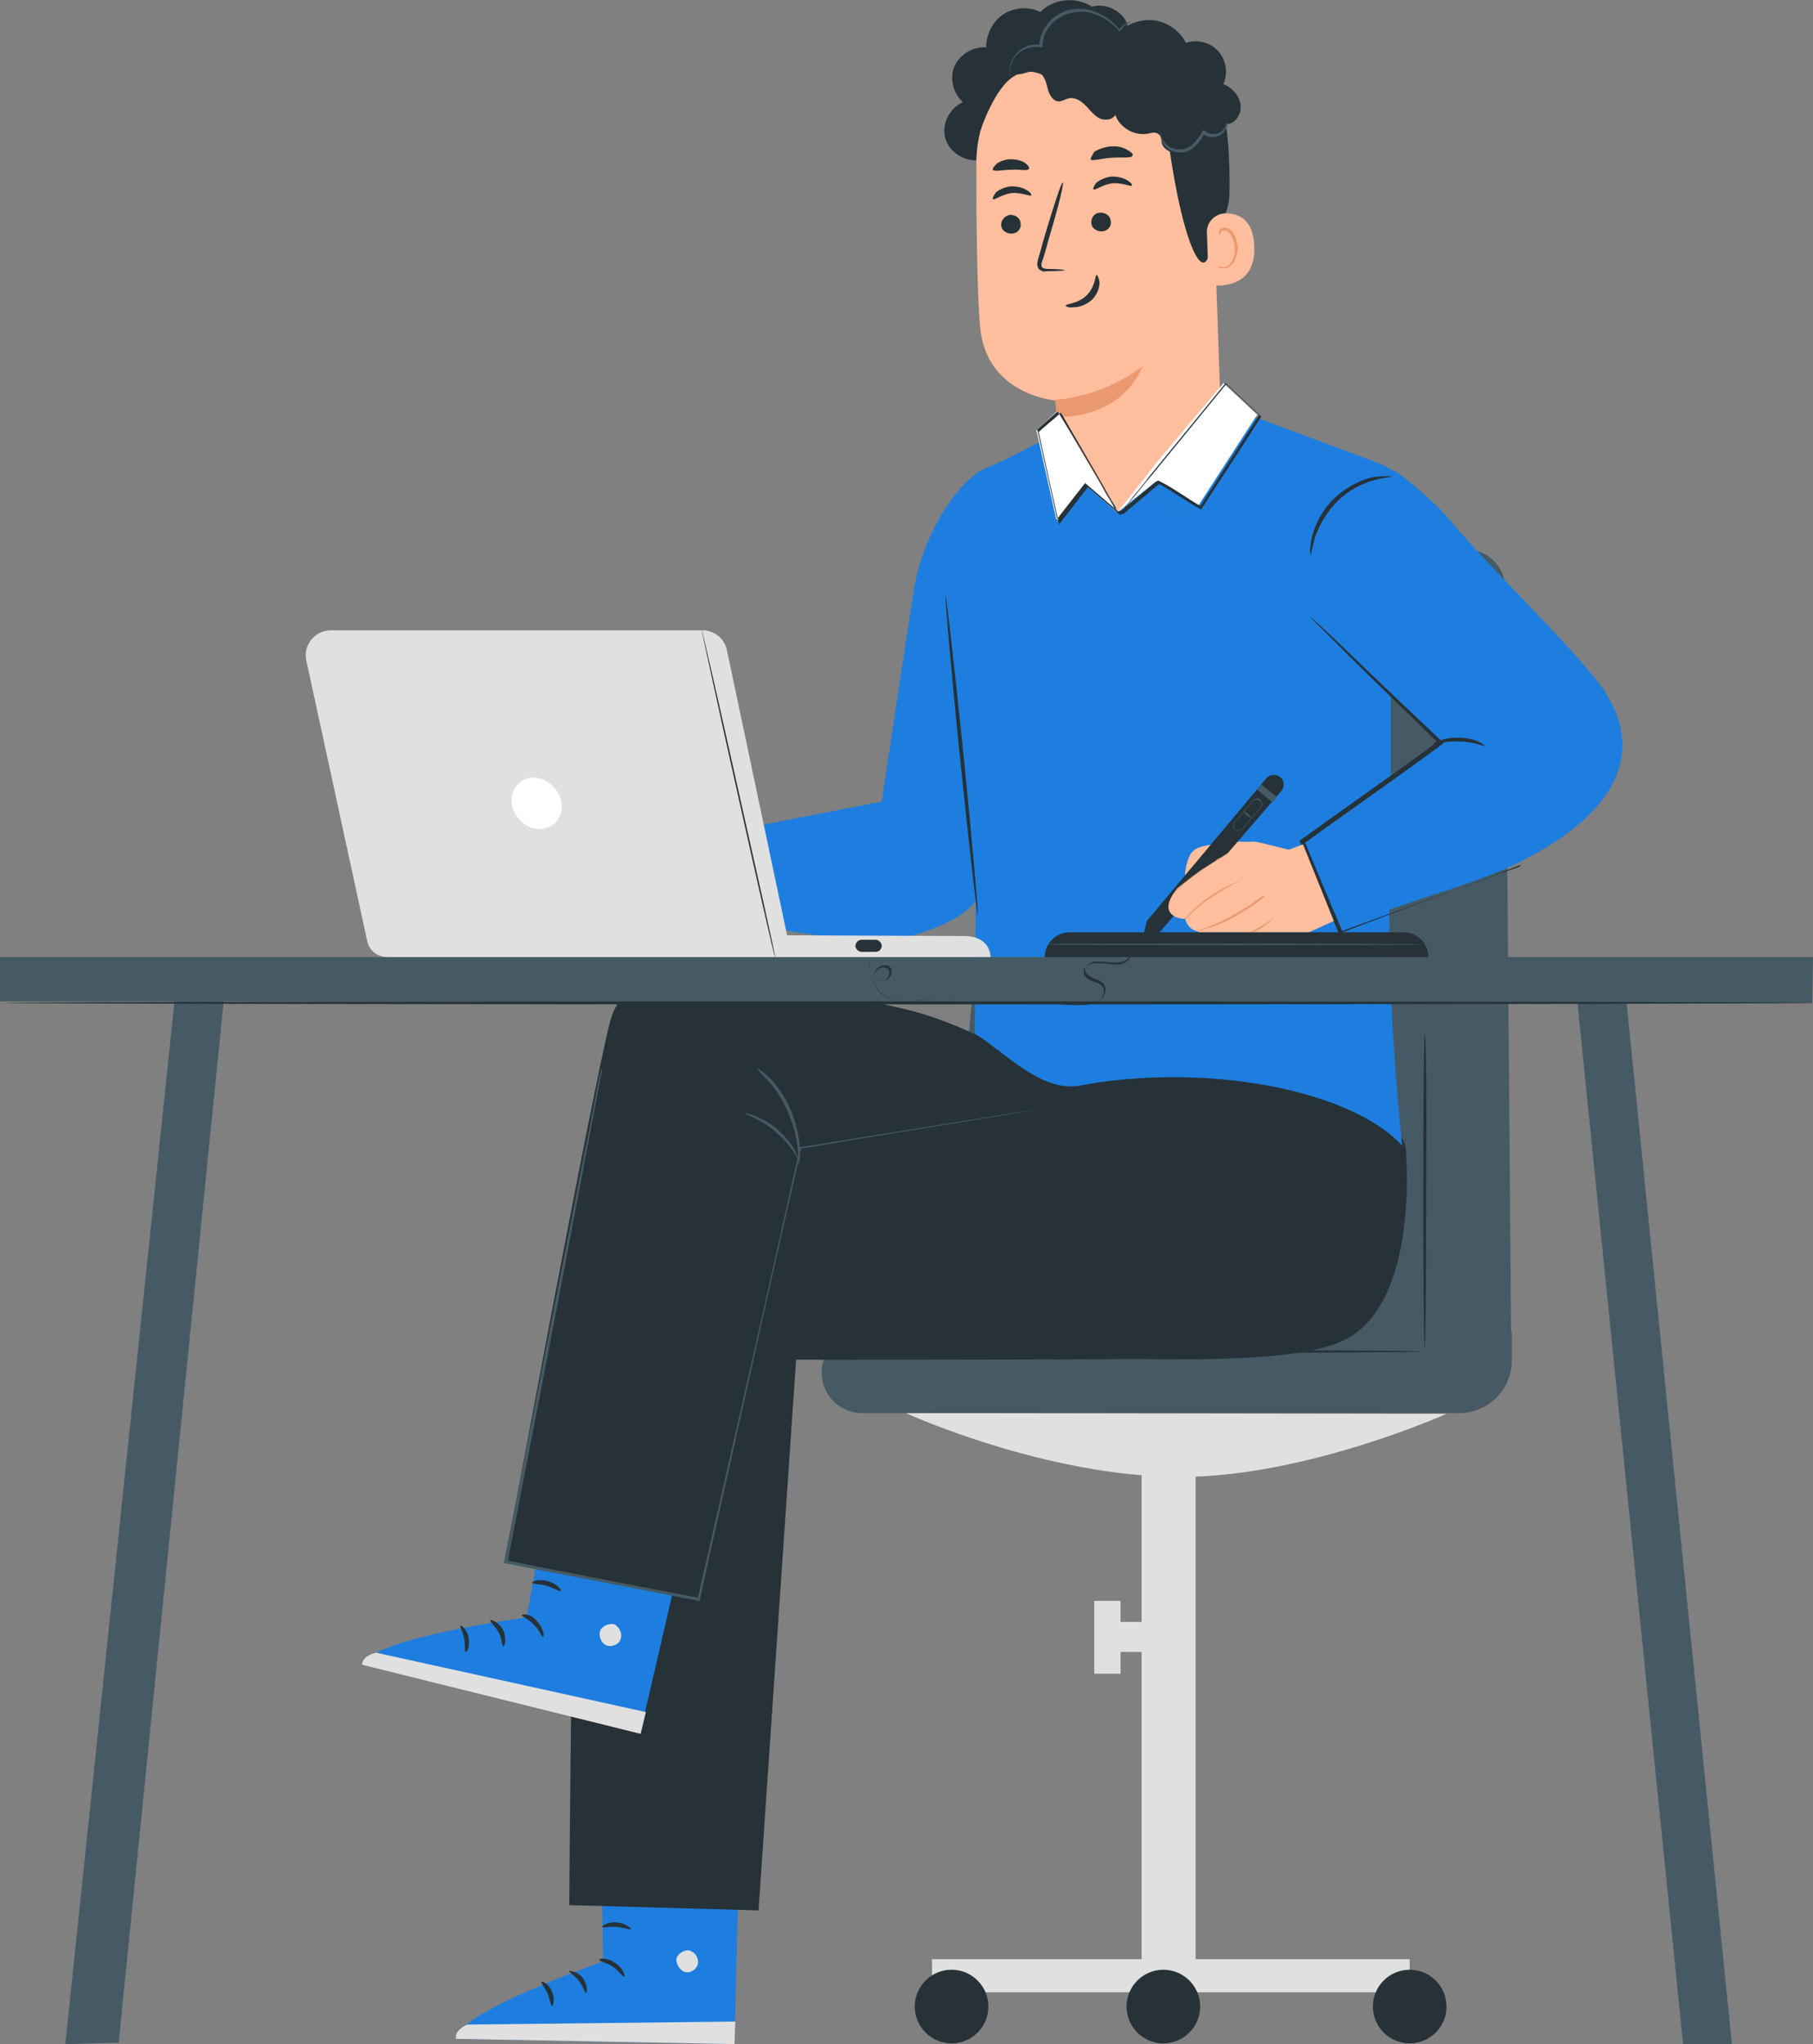 <svg width="329" height="371" viewBox="0 0 329 371" fill="none" xmlns="http://www.w3.org/2000/svg">
<rect x="0" y="0" width="329" height="371" fill="#808080" stroke="none"/>
<g clip-path="url(#clip0_284_740)">
<path d="M164.364 256.469C164.364 256.469 189.713 268.058 214.245 268.058C237.005 268.058 262.491 256.605 262.491 256.605L164.364 256.469Z" fill="#E0E0E0"/>
<path d="M216.971 257.559H207.158V359.82H216.971V257.559Z" fill="#E0E0E0"/>
<path d="M255.813 355.593H169.134V361.592H255.813V355.593Z" fill="#E0E0E0"/>
<path d="M172.678 370.864C176.366 370.864 179.356 367.872 179.356 364.183C179.356 360.493 176.366 357.502 172.678 357.502C168.989 357.502 166 360.493 166 364.183C166 367.872 168.989 370.864 172.678 370.864Z" fill="#263238"/>
<path d="M217.789 364.183C217.789 367.864 214.791 370.864 211.111 370.864C207.431 370.864 204.433 367.864 204.433 364.183C204.433 360.501 207.431 357.502 211.111 357.502C214.791 357.502 217.789 360.501 217.789 364.183Z" fill="#263238"/>
<path d="M255.813 370.864C259.502 370.864 262.492 367.872 262.492 364.183C262.492 360.493 259.502 357.502 255.813 357.502C252.125 357.502 249.135 360.493 249.135 364.183C249.135 367.872 252.125 370.864 255.813 370.864Z" fill="#263238"/>
<path d="M214.245 294.373H201.025V299.827H214.245V294.373Z" fill="#E0E0E0"/>
<path d="M203.342 290.555H198.572V303.781H203.342V290.555Z" fill="#E0E0E0"/>
<path d="M264.808 256.469H156.459C152.371 256.469 149.1 253.196 149.1 249.106C149.1 245.015 152.371 241.743 156.459 241.743H274.349V246.924C274.349 252.242 269.987 256.469 264.808 256.469Z" fill="#455A64"/>
<path d="M189.85 98.852L266.307 99.806C270.124 99.806 273.122 102.942 273.122 106.76L274.212 241.879L171.178 243.243L182.763 105.26C183.172 101.578 186.306 98.852 189.85 98.852Z" fill="#455A64"/>
<path d="M152.643 245.288C152.643 245.424 176.221 245.561 205.387 245.561C234.552 245.561 258.13 245.424 258.13 245.288C258.13 245.152 234.552 245.015 205.387 245.015C176.357 245.015 152.643 245.152 152.643 245.288Z" fill="#263238"/>
<path d="M258.539 187.75C258.403 187.75 258.267 200.566 258.267 216.246C258.267 231.926 258.403 244.743 258.539 244.743C258.675 244.743 258.812 231.926 258.812 216.246C258.948 200.566 258.812 187.75 258.539 187.75Z" fill="#263238"/>
<path d="M109.031 329.96L109.44 356.002C109.44 356.002 83.136 365.137 82.727 370.046L133.29 371L134.244 330.369L109.031 329.96Z" fill="#1D7EDF"/>
<path d="M125.249 354.093C126.203 354.366 126.884 355.456 126.612 356.547C126.339 357.502 125.249 358.183 124.295 357.911C123.341 357.638 122.523 356.275 122.796 355.32C123.205 354.366 124.568 353.684 125.385 354.093" fill="#E0E0E0"/>
<path d="M133.29 371L133.426 366.91L84.771 367.455C84.771 367.455 82.454 368.409 82.727 370.046L133.29 371Z" fill="#E0E0E0"/>
<path d="M108.758 355.729C108.758 356.002 109.985 356.138 111.211 356.956C112.438 357.774 112.983 358.865 113.256 358.729C113.528 358.729 113.119 357.229 111.62 356.274C110.121 355.184 108.622 355.456 108.758 355.729Z" fill="#263238"/>
<path d="M103.307 357.774C103.307 358.047 104.261 358.456 105.078 359.547C105.896 360.638 106.169 361.728 106.305 361.728C106.578 361.728 106.714 360.365 105.76 359.001C104.806 357.774 103.307 357.638 103.307 357.774Z" fill="#263238"/>
<path d="M100.172 364.046C100.444 364.046 100.717 362.819 100.172 361.456C99.627 360.092 98.4 359.547 98.264 359.683C98.127 359.82 98.809 360.638 99.354 361.728C99.899 363.092 99.899 364.046 100.172 364.046Z" fill="#263238"/>
<path d="M109.303 349.73C109.439 350.003 110.53 349.594 111.892 349.73C113.255 349.866 114.346 350.275 114.482 350.139C114.618 350.003 113.528 349.048 111.892 348.912C110.257 348.775 109.167 349.594 109.303 349.73Z" fill="#263238"/>
<path d="M185.08 195.794C185.08 195.794 170.088 198.112 154.687 200.975C136.152 204.384 116.527 208.747 113.801 210.792C108.894 214.61 107.94 224.972 105.896 237.789C103.852 250.606 103.307 345.776 103.307 345.776L137.651 346.73L144.466 246.788C144.466 246.788 194.62 246.788 204.978 246.652C213.291 246.652 235.643 247.47 244.229 243.107C257.585 236.017 255.132 209.156 255.132 209.156C255.813 196.749 196.255 185.432 194.62 189.386L185.08 195.794Z" fill="#263238"/>
<path d="M100.444 267.24L95.538 293.555C95.538 293.555 67.19 297.373 65.827 302.145L116.39 313.598L125.794 272.967L100.444 267.24Z" fill="#1D7EDF"/>
<path d="M111.62 294.918C112.574 295.464 112.983 296.691 112.574 297.645C112.165 298.6 110.802 299.009 109.985 298.6C109.031 298.191 108.485 296.691 109.031 295.736C109.576 294.918 111.075 294.373 111.893 295.055" fill="#E0E0E0"/>
<path d="M116.254 314.689L117.208 310.735L68.28 299.963C68.28 299.963 65.827 300.372 65.691 302.145L116.254 314.689Z" fill="#E0E0E0"/>
<path d="M94.72 293.146C94.72 293.419 95.947 293.828 96.901 294.918C97.991 296.009 98.4 297.236 98.536 297.1C98.809 297.1 98.673 295.6 97.446 294.237C96.356 292.873 94.72 292.873 94.72 293.146Z" fill="#263238"/>
<path d="M88.996 294.1C88.86 294.373 89.814 295.055 90.495 296.282C91.177 297.509 91.04 298.736 91.313 298.736C91.585 298.872 91.994 297.373 91.313 295.873C90.495 294.373 88.996 293.828 88.996 294.1Z" fill="#263238"/>
<path d="M84.499 299.827C84.771 299.963 85.316 298.736 85.044 297.236C84.771 295.736 83.681 294.918 83.544 295.055C83.408 295.191 83.953 296.146 84.226 297.373C84.499 298.6 84.226 299.691 84.499 299.827Z" fill="#263238"/>
<path d="M96.629 287.283C96.629 287.556 97.855 287.419 99.218 287.828C100.581 288.237 101.535 288.919 101.807 288.783C101.944 288.646 101.126 287.419 99.491 287.01C97.855 286.465 96.492 287.01 96.629 287.283Z" fill="#263238"/>
<path d="M125.113 176.297C125.113 176.297 113.256 175.478 110.666 185.568C107.123 199.612 91.586 283.602 91.586 283.602L126.612 290.419L145.011 208.474L178.129 203.021L191.758 197.567C191.758 197.567 183.989 189.386 168.044 184.205C157.277 180.796 125.113 176.297 125.113 176.297Z" fill="#263238"/>
<path d="M145.011 210.52C144.874 210.656 143.648 207.793 140.786 205.475C138.06 203.021 135.062 202.203 135.198 202.066C135.198 201.93 138.332 202.612 141.195 205.066C142.557 206.293 143.648 207.656 144.193 208.747C144.738 209.838 145.011 210.52 145.011 210.52Z" fill="#455A64"/>
<path d="M137.379 193.885C137.379 193.885 137.651 194.022 138.06 194.294C138.469 194.567 139.014 195.112 139.695 195.658C140.922 196.885 142.421 198.93 143.512 201.521C144.602 204.111 145.011 206.566 145.147 208.338C145.147 209.293 145.147 209.974 145.147 210.52C145.147 211.065 145.011 211.338 145.011 211.338C144.874 211.338 145.011 210.247 144.738 208.474C144.602 206.702 144.057 204.384 142.966 201.793C141.876 199.339 140.513 197.294 139.287 196.067C138.06 194.703 137.242 194.022 137.379 193.885Z" fill="#455A64"/>
<path d="M109.167 193.885C109.167 193.885 109.167 194.022 109.03 194.294C109.03 194.567 108.894 194.976 108.758 195.521C108.485 196.612 108.213 198.385 107.804 200.43C106.986 204.793 105.623 211.065 104.124 219.11C100.989 235.062 96.628 257.423 91.449 283.465V283.738H91.722C102.625 285.92 114.482 288.101 126.748 290.555H127.02V290.283C127.157 289.465 127.429 288.646 127.566 287.692C134.38 257.423 140.513 229.745 145.419 208.338L145.283 208.474C159.866 206.02 171.859 204.111 180.037 202.748C184.125 202.066 187.396 201.521 189.577 201.112C190.667 200.975 191.485 200.839 192.03 200.703C192.575 200.566 192.848 200.566 192.848 200.566C192.848 200.566 192.575 200.566 192.03 200.703C191.485 200.839 190.667 200.975 189.577 201.112C187.396 201.521 184.125 201.93 180.037 202.612C171.723 203.975 159.866 205.884 145.283 208.202H145.147V208.338C140.377 229.745 134.107 257.423 127.157 287.692C127.02 288.51 126.748 289.465 126.612 290.283L126.884 290.01C114.618 287.692 102.761 285.374 91.858 283.193L92.131 283.465C97.173 257.423 101.535 235.062 104.533 219.11C106.032 211.201 107.259 204.793 108.076 200.43C108.485 198.248 108.758 196.612 109.03 195.385C109.167 194.84 109.167 194.431 109.303 194.158C109.167 194.158 109.167 193.885 109.167 193.885Z" fill="#455A64"/>
<path d="M204.16 3.545C202.933 1.636 200.344 0.545 198.163 1.227C195.301 -0.682 191.212 -0.273 188.759 2.182C186.715 1.091 183.989 1.363 182.081 2.591C180.173 3.818 178.946 6.272 178.946 8.59C176.63 8.454 174.176 9.817 173.222 11.998C172.268 14.18 172.95 16.907 174.722 18.543C172.268 19.634 170.769 22.634 171.587 25.224C172.405 27.815 175.267 29.451 177.856 29.042L203.615 10.226C205.114 8.317 205.25 5.454 204.16 3.545Z" fill="#263238"/>
<path d="M177.175 29.587C177.175 17.452 186.442 7.499 198.436 6.545L199.662 6.408C212.61 6.136 220.106 17.043 219.969 29.996L221.469 73.082L220.106 78.672L202.661 93.125L193.938 85.353L191.485 72.673C191.485 72.673 178.947 71.719 177.856 59.311C177.311 53.312 177.175 40.904 177.175 29.587Z" fill="#FFBE9D"/>
<path d="M191.485 72.537C191.485 72.537 199.39 72.4 207.294 66.537C207.294 66.537 204.16 75.809 191.757 75.673L191.485 72.537Z" fill="#EB996E"/>
<path d="M181.672 40.768C181.672 41.722 182.49 42.404 183.58 42.404C184.534 42.404 185.352 41.586 185.216 40.631C185.216 39.677 184.398 38.995 183.308 38.995C182.354 39.132 181.672 39.95 181.672 40.768Z" fill="#263238"/>
<path d="M180.173 36.132C180.446 36.405 181.672 35.314 183.58 35.041C185.488 34.905 186.988 35.723 187.124 35.45C187.26 35.314 186.988 34.905 186.306 34.496C185.625 34.087 184.671 33.814 183.444 33.814C182.217 33.95 181.263 34.496 180.718 34.905C180.309 35.587 180.037 35.996 180.173 36.132Z" fill="#263238"/>
<path d="M198.027 40.359C198.027 41.313 198.845 41.995 199.935 41.995C200.889 41.995 201.707 41.177 201.57 40.222C201.57 39.268 200.753 38.586 199.662 38.586C198.708 38.586 198.027 39.404 198.027 40.359Z" fill="#263238"/>
<path d="M198.436 34.359C198.708 34.632 199.935 33.541 201.843 33.269C203.751 33.132 205.25 33.95 205.387 33.678C205.523 33.541 205.25 33.132 204.569 32.723C203.887 32.314 202.933 32.041 201.707 32.041C200.48 32.178 199.526 32.723 198.981 33.132C198.436 33.814 198.3 34.359 198.436 34.359Z" fill="#263238"/>
<path d="M193.257 49.085C193.257 48.949 192.03 48.812 190.122 48.812C189.577 48.812 189.168 48.676 189.032 48.403C188.896 47.994 189.032 47.585 189.305 46.903C189.713 45.676 189.986 44.449 190.395 43.086C192.03 37.632 193.121 33.269 192.848 33.132C192.575 33.132 191.213 37.359 189.577 42.813C189.168 44.176 188.896 45.404 188.487 46.631C188.351 47.176 188.078 47.858 188.351 48.539C188.487 48.949 188.896 49.085 189.168 49.221C189.441 49.358 189.713 49.221 189.986 49.221C192.03 49.221 193.257 49.085 193.257 49.085Z" fill="#263238"/>
<path d="M198.981 49.903C198.708 49.903 198.845 51.948 197.209 53.584C195.574 55.221 193.393 55.084 193.393 55.493C193.393 55.63 193.938 55.902 194.892 55.766C195.846 55.766 197.073 55.357 198.163 54.402C199.117 53.448 199.526 52.221 199.526 51.267C199.39 50.312 199.117 49.903 198.981 49.903Z" fill="#263238"/>
<path d="M197.891 28.906C198.163 29.315 199.799 28.769 201.707 28.633C203.751 28.497 205.386 28.769 205.523 28.224C205.659 27.951 205.25 27.542 204.432 27.133C203.751 26.724 202.661 26.451 201.434 26.588C200.208 26.724 199.254 27.133 198.572 27.542C198.163 28.224 197.891 28.769 197.891 28.906Z" fill="#263238"/>
<path d="M180.173 30.814C180.445 31.223 181.808 30.814 183.444 30.814C185.079 30.678 186.306 31.087 186.715 30.678C186.851 30.405 186.578 29.996 186.033 29.587C185.488 29.178 184.534 28.905 183.444 28.905C182.354 28.905 181.4 29.315 180.854 29.724C180.309 30.269 180.037 30.678 180.173 30.814Z" fill="#263238"/>
<path d="M177.856 23.861C177.856 23.861 180.446 15.816 184.126 13.771C188.487 11.181 190.804 16.089 195.029 14.453C199.254 12.953 203.342 10.499 208.112 13.498C213.291 16.771 211.111 19.498 211.928 24.951C214.927 47.176 219.424 53.175 219.833 42.54C219.833 41.313 222.968 40.222 223.104 35.314C223.24 28.906 222.831 21.27 221.06 16.907C219.561 13.226 217.244 10.771 213.155 8.181C206.749 4.09 198.3 4.636 192.712 5.727C186.988 6.817 176.63 14.18 177.856 23.861Z" fill="#263238"/>
<path d="M219.015 42.268C218.879 40.359 220.514 38.722 222.422 38.722C224.739 38.722 227.465 39.813 227.601 44.722C228.01 53.175 219.424 51.812 219.424 51.675C219.288 51.403 219.152 45.813 219.015 42.268Z" fill="#FFBE9D"/>
<path d="M221.06 48.267C221.06 48.267 221.196 48.403 221.468 48.403C221.741 48.539 222.15 48.539 222.559 48.403C223.376 47.994 224.194 46.631 224.058 44.995C224.058 44.176 223.785 43.495 223.513 42.949C223.24 42.404 222.831 41.858 222.286 41.858C221.877 41.722 221.468 41.995 221.468 42.268C221.332 42.54 221.468 42.677 221.332 42.677C221.332 42.677 221.196 42.54 221.196 42.131C221.196 41.995 221.332 41.722 221.468 41.586C221.605 41.45 222.014 41.313 222.286 41.313C222.968 41.313 223.513 41.858 223.922 42.54C224.33 43.222 224.467 44.04 224.603 44.858C224.603 46.631 223.785 48.267 222.559 48.676C222.014 48.812 221.468 48.676 221.196 48.539C221.06 48.403 221.06 48.267 221.06 48.267Z" fill="#EB996E"/>
<path d="M217.516 25.77C216.426 26.588 215.335 27.542 214.109 27.678C212.746 27.951 211.247 27.269 210.838 26.042C210.701 25.497 210.838 24.815 210.293 24.406C209.747 23.861 208.93 24.133 208.248 24.27C205.795 24.679 203.206 23.179 202.388 20.861C201.843 21.816 200.344 21.952 199.39 21.407C198.436 20.861 197.754 19.907 196.936 19.089C196.119 18.27 195.028 17.589 193.938 17.861C193.257 17.998 192.711 18.407 192.166 18.407C191.076 18.407 190.395 17.18 190.122 16.089C189.849 14.998 189.577 13.771 188.623 13.226C187.669 12.68 186.578 13.089 185.624 13.362C184.67 13.635 183.308 13.498 182.899 12.544C182.762 11.998 182.899 11.453 183.171 11.044C184.262 8.863 187.124 7.772 189.441 8.454C189.986 5.59 192.439 3.136 195.301 2.727C198.163 2.182 201.298 3.545 202.933 5.999C204.569 4.227 207.158 3.409 209.475 3.681C211.928 4.09 214.109 5.59 215.199 7.772C217.243 7.09 219.56 7.635 221.059 9.272C222.559 10.908 222.831 13.362 222.013 15.271C223.649 15.953 225.012 17.452 225.148 19.225C225.284 20.997 223.785 22.906 222.013 22.497C222.831 23.861 222.422 25.77 221.196 26.588C219.969 27.406 218.061 27.133 217.107 25.906" fill="#263238"/>
<path d="M222.695 22.088C222.695 22.088 222.968 22.77 222.286 23.724C222.014 24.133 221.469 24.679 220.651 24.815C219.833 24.951 219.015 24.951 218.198 24.27L218.607 24.133C218.198 24.951 217.789 25.633 217.107 26.315C216.698 26.724 216.153 27.133 215.608 27.406C215.063 27.678 214.382 27.678 213.973 27.678C212.882 27.678 211.928 27.133 211.383 26.451C210.838 25.77 210.702 25.224 210.565 24.679C210.429 24.27 210.429 23.997 210.429 23.997C210.429 23.997 210.566 24.27 210.702 24.679C210.838 25.088 211.111 25.633 211.656 26.179C212.61 27.269 215.199 27.678 216.698 25.906C217.38 25.224 217.789 24.542 218.198 23.861L218.334 23.588L218.607 23.724C219.288 24.27 220.106 24.406 220.651 24.27C221.332 24.133 221.877 23.724 222.15 23.315C222.695 22.77 222.559 22.088 222.695 22.088Z" fill="#455A64"/>
<path d="M205.114 4.09C205.114 4.09 204.841 4.227 204.569 4.363C204.16 4.499 203.751 4.908 203.342 5.59L203.206 5.727L203.069 5.59C202.252 4.636 200.753 3.272 198.708 2.591C197.754 2.182 196.528 2.045 195.301 2.182C194.074 2.318 192.848 2.727 191.758 3.545C190.94 4.09 190.258 4.908 189.85 5.727C189.441 6.545 189.168 7.499 189.168 8.317V8.59H188.896C187.533 8.317 186.306 8.726 185.352 9.272C184.398 9.817 183.853 10.771 183.58 11.453C183.035 12.953 183.308 14.044 183.308 14.044C183.308 14.044 183.171 13.771 183.171 13.362C183.171 12.953 183.171 12.271 183.444 11.453C183.717 10.635 184.262 9.681 185.216 8.999C186.17 8.317 187.533 7.908 189.032 8.181H188.623C188.623 7.226 188.896 6.272 189.441 5.318C189.986 4.363 190.667 3.545 191.485 3C192.575 2.182 193.938 1.636 195.301 1.636C196.528 1.5 197.754 1.772 198.845 2.182C201.025 3 202.388 4.363 203.206 5.454H203.069C203.478 4.772 204.024 4.363 204.432 4.227C204.841 3.954 205.114 3.954 205.114 4.09Z" fill="#455A64"/>
<path d="M134.925 150.936H128.656C128.656 150.936 114.482 145.891 111.62 146.3C109.031 146.709 99.49 153.118 97.582 154.345C97.31 154.481 97.174 154.754 97.174 154.89C96.765 155.981 97.31 157.072 98.264 157.481L98.4 157.617L98.264 157.89C98.127 158.299 98.127 158.708 98.127 158.981C98.264 160.344 100.036 160.753 100.717 159.526L100.308 160.208C100.172 160.48 100.036 160.753 100.172 161.026V161.571C100.172 162.253 100.581 162.798 101.262 162.935C101.807 163.071 102.489 162.935 102.898 162.526C104.124 161.162 106.85 159.253 108.622 158.981C110.257 158.708 112.71 158.026 114.21 158.026C115.027 158.026 115.709 158.571 115.981 159.253C114.891 159.39 109.439 161.844 106.85 163.207C106.032 163.616 105.487 164.434 105.351 165.252C105.214 166.071 105.623 166.889 107.259 166.48C110.666 165.662 115.027 164.162 115.027 164.162C115.027 164.162 118.162 163.207 120.342 164.707C123.205 166.752 124.567 167.57 127.157 166.752C129.61 165.934 131.518 164.707 131.518 164.707L136.425 164.162C136.561 164.434 141.195 152.709 134.925 150.936Z" fill="#FFBE9D"/>
<path d="M133.562 161.98C133.562 161.98 133.426 162.116 133.29 162.253C133.153 162.389 133.017 162.389 132.881 162.526C132.744 162.662 132.472 162.662 132.199 162.798C131.245 163.207 129.746 163.48 127.838 162.935C126.884 162.662 126.066 162.253 125.249 161.435L124.976 161.162L124.703 160.889C124.567 160.753 124.295 160.48 124.158 160.208C123.886 159.662 123.613 159.117 123.204 158.708C122.932 158.162 122.387 157.89 121.841 157.753C121.296 157.617 120.615 157.753 119.933 157.753C118.571 157.89 117.208 157.753 115.845 157.344C114.618 156.935 113.392 156.39 112.301 155.708C111.756 155.299 111.347 154.89 110.938 154.481C110.666 154.208 110.529 153.799 110.666 153.527C110.802 153.254 111.075 152.981 111.347 152.981C115.027 152.845 118.298 152.709 120.479 152.572C121.569 152.572 122.523 152.572 123.068 152.436C123.341 152.436 123.613 152.436 123.749 152.436C123.886 152.436 124.022 152.436 124.022 152.436C124.022 152.436 123.886 152.436 123.749 152.436C123.613 152.436 123.341 152.436 123.068 152.436C122.387 152.436 121.569 152.572 120.479 152.572C118.162 152.709 115.027 152.845 111.347 153.118C111.075 153.118 110.938 153.254 110.802 153.527C110.666 153.799 110.802 154.072 110.938 154.208C111.347 154.617 111.892 155.026 112.301 155.299C113.255 155.981 114.482 156.526 115.708 156.935C117.071 157.344 118.434 157.481 119.661 157.344C120.342 157.344 121.024 157.208 121.569 157.344C121.841 157.344 122.25 157.481 122.523 157.753C122.795 157.89 123.068 158.162 123.204 158.435C123.613 158.981 123.749 159.526 124.022 159.935C124.158 160.208 124.295 160.344 124.567 160.617L124.84 160.889L125.112 161.162C125.93 161.844 126.748 162.389 127.702 162.526C129.474 163.071 130.973 162.798 131.927 162.526C133.017 162.253 133.562 161.98 133.562 161.98Z" fill="#EB996E"/>
<path d="M290.703 124.757C285.252 117.258 270.805 103.624 263.173 94.488C259.629 90.262 253.633 85.762 253.633 85.762C253.224 85.626 251.179 84.535 250.771 84.262H250.634C250.498 84.262 250.498 84.126 250.362 84.126L223.649 74.173L202.797 92.989L192.167 76.218L188.487 80.308C188.078 80.445 182.218 83.717 178.947 84.944C174.449 86.717 167.635 96.125 165.863 106.896C164.228 117.258 160.003 145.482 160.003 145.482L132.063 150.936L132.609 167.298L157.549 171.252C163.546 170.979 174.722 167.57 177.039 163.344L176.902 187.613C181.945 190.613 188.896 198.385 195.983 197.021C218.607 192.795 245.047 197.703 254.45 207.929C254.45 207.929 251.997 185.977 252.133 165.116C258.675 162.662 267.943 160.208 274.485 157.072C296.7 146.437 297.381 134.165 290.703 124.757ZM252.406 140.71C252.406 134.029 252.406 128.575 252.406 125.848L261.265 134.438L252.406 140.71Z" fill="#1D7EDF"/>
<g opacity="0.3">
<g opacity="0.3">
<g opacity="0.3">
<g opacity="0.3">
<path opacity="0.3" d="M222.832 75.127C222.014 75.263 221.333 75.673 220.651 76.218C214.382 80.854 208.658 86.035 203.615 91.898L202.797 93.534C204.705 92.307 206.886 90.943 209.203 91.352C211.111 91.761 212.474 93.398 213.7 94.897C218.334 89.034 222.559 83.035 226.239 76.627C225.285 75.809 224.195 74.991 222.832 75.127Z" fill="black"/>
</g>
</g>
</g>
</g>
<path d="M202.797 92.989L210.429 83.308L222.014 69.537L228.147 75.263L217.38 91.898L209.748 87.398L202.797 92.989Z" fill="white"/>
<g opacity="0.3">
<g opacity="0.3">
<g opacity="0.3">
<g opacity="0.3">
<path opacity="0.3" d="M189.032 80.445C189.986 85.899 192.576 90.398 193.666 95.852C194.893 94.216 194.62 93.534 195.847 92.034C196.392 91.352 196.801 90.671 197.618 90.398C198.981 89.853 200.344 90.671 201.571 91.352C199.663 89.307 197.618 87.398 195.438 85.762C195.438 85.899 195.438 86.035 195.301 86.171C193.257 83.581 191.213 81.126 189.032 78.672" fill="black"/>
</g>
</g>
</g>
</g>
<path d="M202.661 92.989L191.894 74.582L188.078 78.127L191.758 94.625L196.937 87.944L202.661 92.989Z" fill="white"/>
<path d="M202.252 92.171C202.252 92.171 202.116 92.034 202.116 91.898C201.979 91.625 201.843 91.352 201.571 90.943C201.025 90.125 200.344 88.898 199.526 87.398C197.755 84.399 195.165 79.899 191.894 74.582H192.03C190.804 75.672 189.577 76.763 188.214 77.99V77.854C189.305 82.763 190.531 88.353 191.894 94.488H191.622C193.257 92.307 195.029 90.125 196.801 87.807L196.937 87.671L197.073 87.807C198.981 89.444 200.889 91.08 202.933 92.852H202.797C202.933 92.852 203.206 92.716 203.479 92.716C205.387 91.08 207.431 89.444 209.475 87.671L210.02 87.262H210.157H210.293C213.019 88.626 215.336 90.398 217.925 91.898H217.789C221.605 86.035 225.148 80.445 228.556 75.263V75.4C226.375 73.355 224.331 71.446 222.423 69.673H222.559C216.971 76.491 212.337 82.217 209.066 86.171C207.431 88.08 206.204 89.716 205.25 90.807C204.842 91.352 204.433 91.761 204.296 92.034C204.024 92.307 203.888 92.443 203.888 92.443C203.888 92.443 204.024 92.307 204.16 92.034C204.433 91.761 204.705 91.352 205.114 90.807C205.932 89.716 207.295 88.216 208.794 86.171C212.065 82.217 216.699 76.491 222.286 69.673L222.423 69.537L222.559 69.673C224.467 71.446 226.511 73.355 228.692 75.4L228.828 75.536V75.672C225.557 80.854 221.878 86.444 218.061 92.307V92.443H217.925C215.336 91.08 213.019 89.307 210.293 87.807H210.429L209.884 88.216C207.84 89.989 205.796 91.625 203.888 93.261C203.615 93.261 203.479 93.398 203.206 93.398C201.162 91.625 199.254 89.989 197.346 88.353H197.482C195.71 90.671 193.938 92.852 192.303 95.034L192.167 95.306V95.034C190.804 89.034 189.577 83.444 188.487 78.4C189.85 77.172 191.213 76.082 192.439 74.991L192.576 74.855V74.991C195.71 80.445 198.3 84.808 200.071 87.944C200.889 89.444 201.571 90.671 202.116 91.489C202.388 91.898 202.525 92.171 202.661 92.443C202.252 92.171 202.252 92.171 202.252 92.171Z" fill="#263238"/>
<path d="M276.256 156.799C276.256 156.799 276.12 156.935 275.711 157.072C275.302 157.208 274.621 157.481 273.94 157.753C272.304 158.435 269.987 159.253 267.125 160.344C261.265 162.526 252.951 165.662 243.275 169.343L243.002 169.479L242.866 169.207C240.685 164.162 238.368 158.571 235.915 152.845L235.779 152.572L236.051 152.436C237.414 151.481 238.913 150.391 240.413 149.3C247.908 143.982 254.995 138.938 261.128 134.438V134.983C254.178 128.166 248.181 122.44 243.956 118.213C241.912 116.168 240.276 114.531 239.186 113.441C238.641 112.895 238.232 112.486 237.959 112.214C237.687 111.941 237.551 111.804 237.551 111.804C237.551 111.804 237.687 111.941 238.096 112.214C238.368 112.486 238.913 112.895 239.459 113.441C240.685 114.531 242.321 116.168 244.365 118.076C248.59 122.167 254.587 127.893 261.674 134.574L261.946 134.847L261.674 135.12C255.541 139.619 248.454 144.664 240.958 149.982C239.459 151.072 237.959 152.163 236.597 153.118L236.733 152.709C239.186 158.571 241.503 164.162 243.684 169.207L243.275 169.07C253.087 165.525 261.401 162.389 267.261 160.344C270.123 159.253 272.44 158.435 274.076 157.89C274.894 157.617 275.439 157.481 275.848 157.208C275.984 156.799 276.256 156.799 276.256 156.799Z" fill="#263238"/>
<path d="M269.442 135.393C269.306 135.529 267.398 134.574 264.808 134.574C262.219 134.438 260.311 135.256 260.174 134.983C260.038 134.847 262.082 133.756 264.808 133.893C267.67 133.893 269.578 135.256 269.442 135.393Z" fill="#263238"/>
<path d="M252.679 86.444C252.679 86.58 251.452 86.58 249.408 87.126C247.5 87.671 244.91 88.762 242.73 90.943C240.549 93.125 239.322 95.579 238.641 97.488C238.096 99.397 237.959 100.624 237.823 100.624C237.687 100.624 237.687 99.26 238.096 97.352C238.641 95.306 239.868 92.58 242.184 90.398C244.501 88.216 247.227 86.989 249.271 86.58C251.452 86.308 252.679 86.444 252.679 86.444Z" fill="#263238"/>
<path d="M171.587 108.123C171.723 108.123 173.222 121.076 174.858 137.165C176.493 153.254 177.583 166.207 177.447 166.207C177.311 166.207 175.812 153.254 174.176 137.165C172.541 121.212 171.45 108.259 171.587 108.123Z" fill="#263238"/>
<path d="M218.606 153.527C218.061 153.663 217.38 153.799 216.835 154.208C215.608 155.026 215.336 156.799 215.063 158.299C215.063 158.708 215.063 159.39 215.336 159.662C215.608 159.935 216.153 159.799 216.426 159.662C219.015 158.844 221.469 157.753 223.785 156.39C225.012 155.708 226.375 154.754 226.784 153.39L226.92 152.845C224.467 152.572 221.196 152.981 218.606 153.527Z" fill="#FFBE9D"/>
<path d="M229.782 141.255C225.148 146.846 208.112 167.161 208.112 167.161L207.431 170.025C207.431 170.161 207.567 170.297 207.703 170.297L210.429 169.207L232.508 143.573C233.189 142.755 233.053 141.528 232.235 140.983C231.554 140.437 230.327 140.574 229.782 141.255Z" fill="#263238"/>
<path d="M228.146 143.301L230.872 145.618L231.69 144.664L228.828 142.346L228.146 143.301Z" fill="#455A64"/>
<path d="M224.739 150.8C224.467 150.8 224.33 150.663 224.058 150.527C223.921 150.391 223.785 150.118 223.785 149.845C223.785 149.573 223.785 149.3 224.058 149.164L227.329 145.346C227.465 145.209 227.738 145.073 228.01 144.937C228.283 144.937 228.555 144.937 228.692 145.209C229.1 145.618 229.1 146.164 228.828 146.573L225.557 150.391C225.284 150.663 225.148 150.8 224.739 150.8C224.875 150.8 224.739 150.8 224.739 150.8ZM224.194 150.527C224.603 150.8 225.148 150.8 225.421 150.391L228.692 146.573C228.964 146.164 228.964 145.618 228.555 145.346C228.419 145.209 228.146 145.073 227.874 145.209C227.601 145.209 227.465 145.346 227.329 145.482L224.058 149.3C223.921 149.436 223.785 149.709 223.921 149.982C223.921 150.118 224.058 150.391 224.194 150.527Z" fill="#455A64"/>
<path d="M227.056 148.482C227.056 148.482 226.647 148.345 226.238 147.936C225.829 147.527 225.557 147.255 225.693 147.255C225.693 147.255 226.102 147.391 226.511 147.8C226.92 148.209 227.056 148.482 227.056 148.482Z" fill="#455A64"/>
<path d="M236.46 153.254L233.871 154.208C233.871 154.208 229.918 153.254 228.283 152.845C227.192 152.572 225.966 152.845 225.012 153.39C222.967 154.754 219.56 156.935 218.197 157.753C216.971 158.571 213.7 161.162 213.7 161.162C213.7 161.162 211.383 163.753 212.201 165.389C213.018 166.889 215.063 166.752 215.063 166.752C215.063 166.752 215.472 168.797 217.516 169.07C217.516 169.07 216.971 169.888 219.015 170.434C221.059 170.979 225.557 170.434 225.557 170.434C225.557 170.434 234.007 170.843 234.825 170.434L242.048 167.161L236.46 153.254Z" fill="#FFBE9D"/>
<path d="M221.468 155.572C221.468 155.572 221.06 155.981 220.242 156.526C219.424 157.072 218.334 157.89 217.107 158.708C215.881 159.526 214.79 160.48 214.109 161.162C213.427 161.844 213.019 162.253 213.019 162.253C213.019 162.253 213.155 162.116 213.291 161.844C213.427 161.571 213.7 161.298 214.109 161.026C214.79 160.344 215.881 159.39 217.107 158.571C218.334 157.753 219.424 156.935 220.378 156.39C220.923 155.845 221.468 155.572 221.468 155.572Z" fill="#EB996E"/>
<path d="M225.42 159.526C225.42 159.526 225.284 159.662 225.012 159.799C224.739 159.935 224.33 160.208 223.785 160.48C222.831 161.026 221.332 161.844 219.969 162.798C218.47 163.753 217.243 164.707 216.425 165.525C215.608 166.343 215.062 166.889 215.062 166.752C215.062 166.752 215.199 166.616 215.335 166.343C215.608 166.071 215.88 165.798 216.289 165.389C217.107 164.571 218.333 163.48 219.833 162.526C221.332 161.571 222.695 160.753 223.785 160.344C224.33 160.071 224.739 159.935 225.012 159.799C225.148 159.526 225.42 159.526 225.42 159.526Z" fill="#EB996E"/>
<path d="M229.646 162.526C229.646 162.526 229.509 162.662 229.237 162.935C228.964 163.207 228.555 163.48 228.01 163.889C227.056 164.571 225.557 165.525 223.922 166.48C222.286 167.434 220.651 167.979 219.424 168.388C218.879 168.525 218.334 168.661 218.061 168.797C217.789 168.934 217.516 168.934 217.516 168.934C217.516 168.934 217.652 168.797 218.061 168.661C218.47 168.525 218.879 168.388 219.424 168.116C220.651 167.707 222.15 167.025 223.785 166.071C225.421 165.116 226.92 164.298 227.874 163.48C228.419 163.071 228.828 162.798 229.101 162.662C229.51 162.662 229.646 162.526 229.646 162.526Z" fill="#EB996E"/>
<path d="M231.418 166.343C231.418 166.343 231.145 166.616 230.736 167.025C230.327 167.434 229.509 167.979 228.692 168.525C227.874 169.07 227.056 169.479 226.511 169.752C225.966 170.025 225.557 170.161 225.557 170.025C225.557 169.888 226.92 169.343 228.555 168.252C230.327 167.298 231.418 166.343 231.418 166.343Z" fill="#EB996E"/>
<path d="M294.928 179.569H286.206V181.478L305.422 371H314.281L294.928 179.569Z" fill="#455A64"/>
<path d="M31.891 179.569H40.614V181.478L21.533 370.727L11.857 371L31.891 179.569Z" fill="#455A64"/>
<path d="M0 181.75L328.864 182.023L329 173.706H0V181.75Z" fill="#455A64"/>
<path d="M0.954 182.023C0.954 181.887 74.413 181.75 165.045 181.75C255.677 181.75 329.136 181.887 329.136 182.023C329.136 182.159 255.677 182.296 165.045 182.296C74.413 182.296 0.954 182.159 0.954 182.023Z" fill="#263238"/>
<path d="M259.22 173.706H189.577C189.577 171.252 191.621 169.207 194.075 169.207H254.723C257.176 169.207 259.22 171.252 259.22 173.706Z" fill="#263238"/>
<path d="M174.994 169.888L142.83 169.752L131.927 118.076C131.518 115.895 129.61 114.395 127.43 114.395H60.103C57.105 114.395 54.924 117.122 55.606 119.985L66.645 170.843C67.054 172.615 68.553 173.706 70.325 173.706H179.764C179.628 171.115 177.584 169.888 174.994 169.888Z" fill="#E0E0E0"/>
<path d="M140.65 173.706C140.513 173.706 137.515 160.48 133.835 143.982C130.156 127.621 127.293 114.259 127.293 114.259C127.43 114.259 130.428 127.484 134.108 143.982C137.788 160.344 140.786 173.706 140.65 173.706Z" fill="#263238"/>
<path d="M100.854 143.301C102.489 145.482 102.217 148.345 100.309 149.709C98.4 151.072 95.538 150.527 93.903 148.345C92.267 146.164 92.54 143.301 94.448 141.937C96.356 140.437 99.218 141.119 100.854 143.301Z" fill="white"/>
<path d="M158.912 172.752H156.323C155.778 172.752 155.232 172.206 155.232 171.661C155.232 171.115 155.778 170.57 156.323 170.57H158.912C159.457 170.57 160.003 171.115 160.003 171.661C160.003 172.206 159.594 172.752 158.912 172.752Z" fill="#263238"/>
<path d="M204.978 171.388C204.978 171.388 204.978 171.388 205.114 171.524C205.25 171.661 205.25 171.797 205.386 172.07C205.523 172.615 205.386 173.433 204.569 174.115C204.16 174.388 203.615 174.66 203.07 174.66C202.524 174.797 201.843 174.66 201.162 174.66C200.48 174.524 199.662 174.524 198.981 174.524C198.572 174.524 198.163 174.66 197.891 174.797C197.482 174.933 197.209 175.206 196.937 175.615C196.8 176.024 196.937 176.433 197.209 176.706C197.482 176.978 197.891 177.251 198.299 177.524C198.708 177.66 199.253 177.796 199.662 178.069C200.071 178.342 200.48 178.751 200.616 179.296C200.753 180.387 199.935 181.478 198.981 181.887C197.891 182.296 196.8 182.296 195.574 182.296C193.257 182.296 190.804 182.159 188.214 181.887C185.761 181.614 183.035 181.205 180.446 180.932C177.72 180.66 175.13 180.66 172.677 180.932C170.224 181.205 167.771 181.478 165.454 181.614C164.227 181.614 163.137 181.614 162.047 181.341C160.956 181.069 160.002 180.523 159.321 179.569C158.64 178.751 158.367 177.66 158.64 176.706C158.912 175.751 159.866 175.069 160.82 175.206C161.229 175.206 161.774 175.615 161.774 176.024C161.91 176.433 161.774 176.978 161.502 177.251C161.229 177.66 160.956 177.796 160.548 177.933C160.139 177.933 159.73 177.933 159.457 177.796C158.776 177.524 158.367 176.978 158.094 176.433C157.822 175.888 157.822 175.342 157.686 174.797C157.686 173.842 157.686 173.024 157.686 172.479C157.686 172.206 157.686 172.07 157.686 171.933C157.686 171.797 157.686 171.797 157.686 171.797C157.686 171.797 157.686 171.797 157.686 171.933C157.686 172.07 157.686 172.206 157.686 172.479C157.686 173.024 157.686 173.706 157.686 174.797C157.686 175.342 157.822 175.888 158.094 176.433C158.367 176.978 158.776 177.524 159.321 177.796C159.594 177.933 160.002 177.933 160.275 177.933C160.684 177.933 160.956 177.66 161.093 177.387C161.365 177.115 161.365 176.706 161.365 176.297C161.229 175.888 160.956 175.615 160.548 175.615C159.73 175.478 158.776 176.16 158.64 176.978C158.367 177.933 158.64 178.887 159.321 179.705C159.866 180.523 160.82 181.069 161.91 181.341C163.001 181.614 164.091 181.614 165.318 181.614C167.635 181.614 170.088 181.205 172.541 180.932C175.13 180.66 177.72 180.66 180.446 180.932C183.171 181.205 185.761 181.614 188.214 181.887C190.667 182.159 193.121 182.432 195.437 182.432C196.528 182.432 197.754 182.432 198.708 182.023C199.254 181.887 199.662 181.478 199.935 181.069C200.208 180.66 200.344 180.114 200.344 179.705C200.208 179.16 199.935 178.887 199.526 178.614C199.117 178.342 198.708 178.205 198.163 178.069C197.754 177.933 197.345 177.66 196.937 177.251C196.8 177.115 196.664 176.842 196.664 176.569C196.664 176.297 196.664 176.024 196.664 175.888C196.937 175.478 197.345 175.206 197.618 175.069C198.027 174.933 198.436 174.797 198.845 174.797C199.662 174.797 200.344 174.797 201.025 174.933C201.707 175.069 202.388 175.069 202.933 175.069C203.478 175.069 204.024 174.797 204.432 174.524C205.25 173.979 205.386 173.024 205.25 172.615C205.25 171.661 204.978 171.388 204.978 171.388Z" fill="#263238"/>
<path d="M258.267 171.388C258.267 171.524 243.002 171.524 224.195 171.524C205.387 171.524 190.123 171.524 190.123 171.388C190.123 171.252 205.387 171.252 224.195 171.252C243.002 171.252 258.267 171.388 258.267 171.388Z" fill="#455A64"/>
</g>
<defs>
<clipPath id="clip0_284_740">
<rect width="329" height="371" fill="white"/>
</clipPath>
</defs>
</svg>

